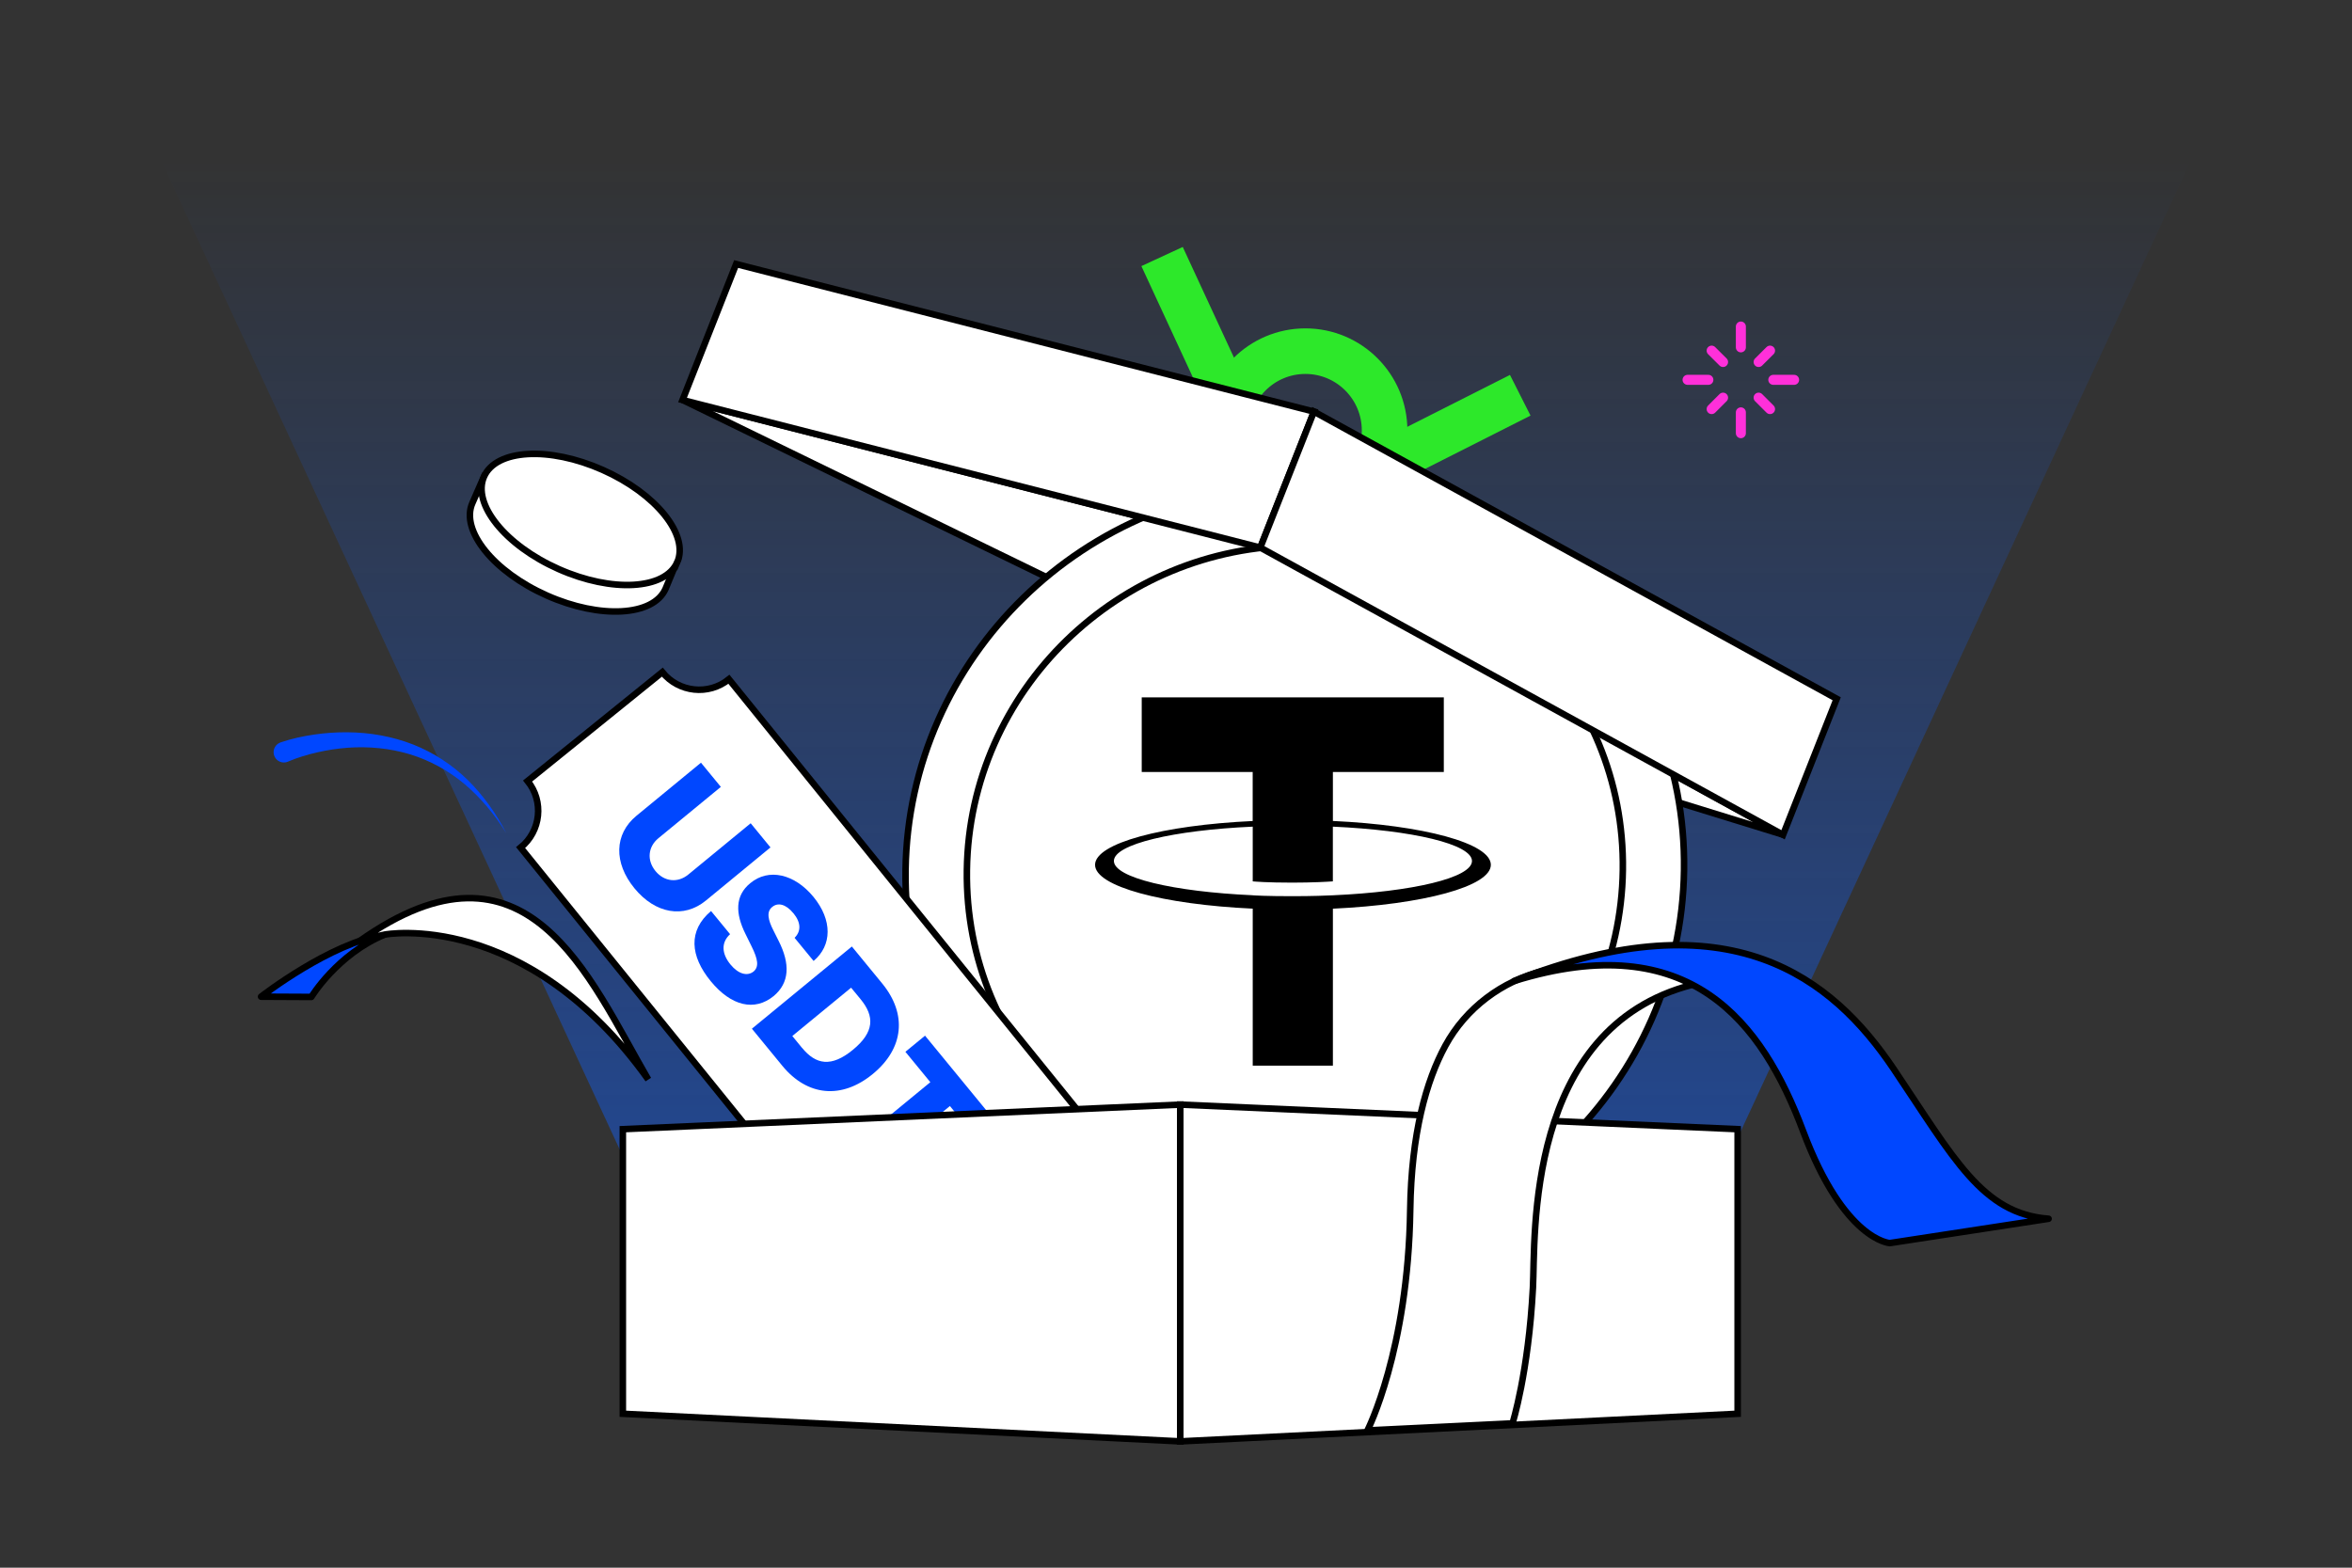 <svg width="432" height="288" viewBox="0 0 432 288" fill="none" xmlns="http://www.w3.org/2000/svg">
<rect x="0" y="0" width="432" height="288" fill="#333333" stroke="none"/>
<g clip-path="url(#clip0_23070_8744)">
<path opacity="0.6" d="M24 17.4H408L296.557 257.815H135.443L24 17.4Z" fill="url(#paint0_linear_23070_8744)"/>
<path d="M319.751 59.988V63.812" stroke="#FF30D9" stroke-width="1.841" stroke-miterlimit="10" stroke-linecap="round"/>
<path d="M319.751 75.756V79.58" stroke="#FF30D9" stroke-width="1.841" stroke-miterlimit="10" stroke-linecap="round"/>
<path d="M329.53 69.778H325.711" stroke="#FF30D9" stroke-width="1.841" stroke-miterlimit="10" stroke-linecap="round"/>
<path d="M313.781 69.778H309.962" stroke="#FF30D9" stroke-width="1.841" stroke-miterlimit="10" stroke-linecap="round"/>
<path d="M325.109 64.415L323.011 66.504" stroke="#FF30D9" stroke-width="1.841" stroke-miterlimit="10" stroke-linecap="round"/>
<path d="M316.481 73.053L314.383 75.153" stroke="#FF30D9" stroke-width="1.841" stroke-miterlimit="10" stroke-linecap="round"/>
<path d="M314.383 64.415L316.481 66.504" stroke="#FF30D9" stroke-width="1.841" stroke-miterlimit="10" stroke-linecap="round"/>
<path d="M323.011 73.053L325.109 75.153" stroke="#FF30D9" stroke-width="1.841" stroke-miterlimit="10" stroke-linecap="round"/>
<path d="M51.543 136.381C53.657 135.67 55.611 135.259 57.667 134.953C59.704 134.657 61.767 134.505 63.821 134.527C67.935 134.556 72.042 135.279 75.849 136.761C79.652 138.258 83.106 140.538 85.979 143.36C88.838 146.201 91.144 149.495 92.971 153.012C90.871 149.648 88.323 146.587 85.347 144.06C82.356 141.553 78.897 139.663 75.233 138.555C71.56 137.452 67.702 137.097 63.909 137.364C62.01 137.504 60.127 137.794 58.274 138.213C56.455 138.627 54.551 139.206 52.965 139.887L52.889 139.927C51.926 140.337 50.815 139.891 50.405 138.927C49.996 137.963 50.441 136.85 51.404 136.44C51.452 136.416 51.499 136.391 51.548 136.391L51.543 136.381Z" fill="#0047FF"/>
<path d="M327.51 153.35L223.361 121.199L125.365 73.473L231.494 100.594L327.51 153.35Z" fill="white" stroke="black" stroke-width="1.2"/>
<path d="M236.837 230.554C276.319 230.554 308.776 198.899 309.314 159.833C309.863 120.778 278.299 89.123 238.806 89.123C199.313 89.123 166.866 120.778 166.328 159.833C165.78 198.899 197.344 230.554 236.837 230.554Z" fill="white" stroke="black" stroke-width="1.2"/>
<path d="M236.998 219.428C270.273 219.428 297.62 192.749 298.072 159.833C298.535 126.928 271.93 100.249 238.666 100.249C205.402 100.249 178.044 126.928 177.592 159.833C177.129 192.749 203.734 219.428 236.998 219.428Z" fill="white" stroke="black" stroke-width="1.2"/>
<path fill-rule="evenodd" clip-rule="evenodd" d="M230.085 164.475C230.499 164.506 232.634 164.638 237.394 164.638C241.182 164.638 243.868 164.522 244.81 164.475C259.442 163.826 270.363 161.251 270.363 158.174C270.363 155.089 259.442 152.521 244.81 151.864V161.916C243.853 161.986 241.113 162.148 237.325 162.148C232.779 162.148 230.506 161.955 230.093 161.916V151.864C215.491 152.521 204.593 155.096 204.593 158.166C204.593 161.243 215.491 163.81 230.093 164.468H230.078L230.085 164.475ZM230.085 150.828V141.828H209.705V128.111H265.19V141.828H244.817V150.82C261.379 151.586 273.83 154.903 273.83 158.877C273.83 162.852 261.379 166.161 244.817 166.934V195.768H230.093V166.927C213.57 166.161 201.134 162.844 201.134 158.877C201.134 154.911 213.555 151.601 230.093 150.828H230.085Z" fill="black"/>
<path d="M173.452 238.113L198.192 218.119C195.164 214.379 195.746 208.902 199.476 205.883L133.885 124.788C130.15 127.81 124.673 127.219 121.648 123.484L96.907 143.478C99.936 147.218 99.354 152.695 95.624 155.714L161.215 236.809C164.949 233.787 170.427 234.378 173.452 238.113Z" fill="white" stroke="black" stroke-width="1.2"/>
<path d="M141.523 155.673L129.676 165.421C125.57 168.8 120.351 167.841 116.541 163.198C112.701 158.519 112.797 153.241 116.903 149.862L128.75 140.114L132.4 144.559L120.939 153.983C119.029 155.554 118.761 158.029 120.397 160.026C122.025 162.01 124.509 162.236 126.419 160.666L137.88 151.241L141.516 155.677L141.523 155.673Z" fill="#0047FF"/>
<path d="M145.722 167.769C144.31 166.049 142.873 165.784 141.864 166.597C140.741 167.458 141.053 168.975 142.061 170.941L142.999 172.817C145.175 177.099 145.013 180.557 142.097 182.991C138.592 185.841 134.3 184.835 130.545 180.256C126.753 175.629 126.352 170.953 130.601 167.365L134.095 171.618C132.413 173.171 132.558 175.218 134.168 177.186C135.637 178.972 137.274 179.384 138.414 178.477C139.427 177.609 139.235 176.252 138.045 173.853L136.919 171.565C135.04 167.791 135.003 164.538 137.796 162.255C141.192 159.416 145.955 160.562 149.408 164.76C152.914 169.033 152.837 173.68 149.436 176.54L145.942 172.287C147.156 171.098 147.149 169.5 145.729 167.766L145.722 167.769Z" fill="#0047FF"/>
<path d="M138.098 188.989L156.463 173.882L162.033 180.671C166.638 186.282 166.045 192.585 160.315 197.297C154.571 202.017 148.269 201.382 143.678 195.781L138.105 188.985L138.098 188.989ZM147.321 192.504C149.864 195.598 152.688 196.12 156.664 192.852C160.614 189.6 160.664 186.721 158.066 183.562L156.326 181.449L145.527 190.326L147.315 192.508L147.321 192.504Z" fill="#0047FF"/>
<path d="M169.904 190.263L182.655 205.799L179.048 208.762L174.472 203.187L159.709 215.325L156.114 210.945L170.877 198.807L166.297 193.226L169.904 190.263Z" fill="#0047FF"/>
<path d="M47.956 183.104L57.185 183.149C57.185 183.149 61.938 175.287 70.703 171.669C60.643 173.192 47.953 183.094 47.953 183.094L47.956 183.104Z" fill="#0047FF" stroke="black" stroke-width="1.2" stroke-linecap="round" stroke-linejoin="round"/>
<path d="M70.696 171.683C70.696 171.683 96.586 166.87 119.06 198.306C108.139 179.5 96.852 151.06 66.064 172.869C68.577 172.11 70.696 171.683 70.696 171.683Z" fill="white" stroke="black" stroke-width="1.2"/>
<path d="M125.535 207.925C125.535 207.925 138.596 234.712 166.9 244.502C151.355 246.743 147.008 250.06 138.154 240.636C129.279 231.19 127.676 213.622 125.524 207.925H125.535Z" fill="#0047FF" stroke="black" stroke-width="1.374" stroke-linecap="round" stroke-linejoin="round"/>
<path d="M216.785 264.795V202.927L114.4 207.44V259.722L216.785 264.795Z" fill="white" stroke="black" stroke-width="1.2"/>
<path d="M216.785 264.795V202.927L319.159 207.44V259.722L216.785 264.795Z" fill="white" stroke="black" stroke-width="1.2"/>
<path d="M277.804 261.488C277.804 261.488 280.741 252.236 281.559 236.554C282.043 227.355 279.966 188.828 310.874 180.901C307.238 175.289 291.327 176.399 283.538 178.327C275.868 180.222 269.251 185.166 265.475 192.102C261.957 198.565 259.225 208.259 259.02 222.282C258.644 248.132 251.167 262.78 251.167 262.78L277.815 261.488H277.804Z" fill="white" stroke="black" stroke-width="1.2" stroke-linecap="round" stroke-linejoin="round"/>
<path d="M376.272 223.898L347.107 228.368C347.107 228.368 338.737 227.926 331.196 207.839C323.654 187.751 310.4 170.216 278.115 180.222C317.92 164.486 336.639 179.802 347.774 196.314C358.898 212.825 364.062 222.972 376.272 223.898Z" fill="#0047FF" stroke="black" stroke-width="1.2" stroke-linecap="round" stroke-linejoin="round"/>
<path d="M239.768 93.636C247.801 93.636 254.313 87.117 254.313 79.074C254.313 71.032 247.801 64.512 239.768 64.512C231.735 64.512 225.223 71.032 225.223 79.074C225.223 87.117 231.735 93.636 239.768 93.636Z" stroke="#2DE82A" stroke-width="8.372" stroke-linecap="round" stroke-linejoin="round"/>
<path d="M250.719 87.023L279.228 72.612" stroke="#2DE82A" stroke-width="8.372" stroke-linejoin="round"/>
<path d="M225.275 72.698L213.441 47.128" stroke="#2DE82A" stroke-width="8.372" stroke-linejoin="round"/>
<path d="M241.338 75.617L231.483 100.594L125.365 73.484L135.209 48.507L241.338 75.617Z" fill="white" stroke="black" stroke-width="1.2"/>
<path d="M337.354 128.372L327.5 153.36L231.483 100.594L241.338 75.617L337.354 128.372Z" fill="white" stroke="black" stroke-width="1.2"/>
<path d="M108.538 91.178C103.415 88.898 98.313 87.967 94.282 88.316L88.928 87.47L86.766 92.415C84.534 97.448 90.668 105.059 100.463 109.406C110.262 113.759 120.007 113.206 122.239 108.174L124.435 102.885L120.224 99.846C117.776 96.625 113.655 93.461 108.532 91.182L108.538 91.178Z" fill="white" stroke="black" stroke-width="1.2"/>
<path d="M124.385 103.317C126.617 98.285 120.483 90.674 110.684 86.32C100.886 81.967 91.14 82.519 88.908 87.552C86.677 92.584 92.81 100.195 102.605 104.542C112.404 108.895 122.15 108.342 124.382 103.31L124.385 103.317Z" fill="white" stroke="black" stroke-width="1.2"/>
</g>
<defs>
<linearGradient id="paint0_linear_23070_8744" x1="216" y1="29.28" x2="216" y2="273.81" gradientUnits="userSpaceOnUse">
<stop stop-color="#0F5FFE" stop-opacity="0"/>
<stop offset="1" stop-color="#0F5FFE"/>
</linearGradient>
<clipPath id="clip0_23070_8744">
<rect width="384" height="253.2" fill="white" transform="translate(24 17.4)"/>
</clipPath>
</defs>
</svg>
